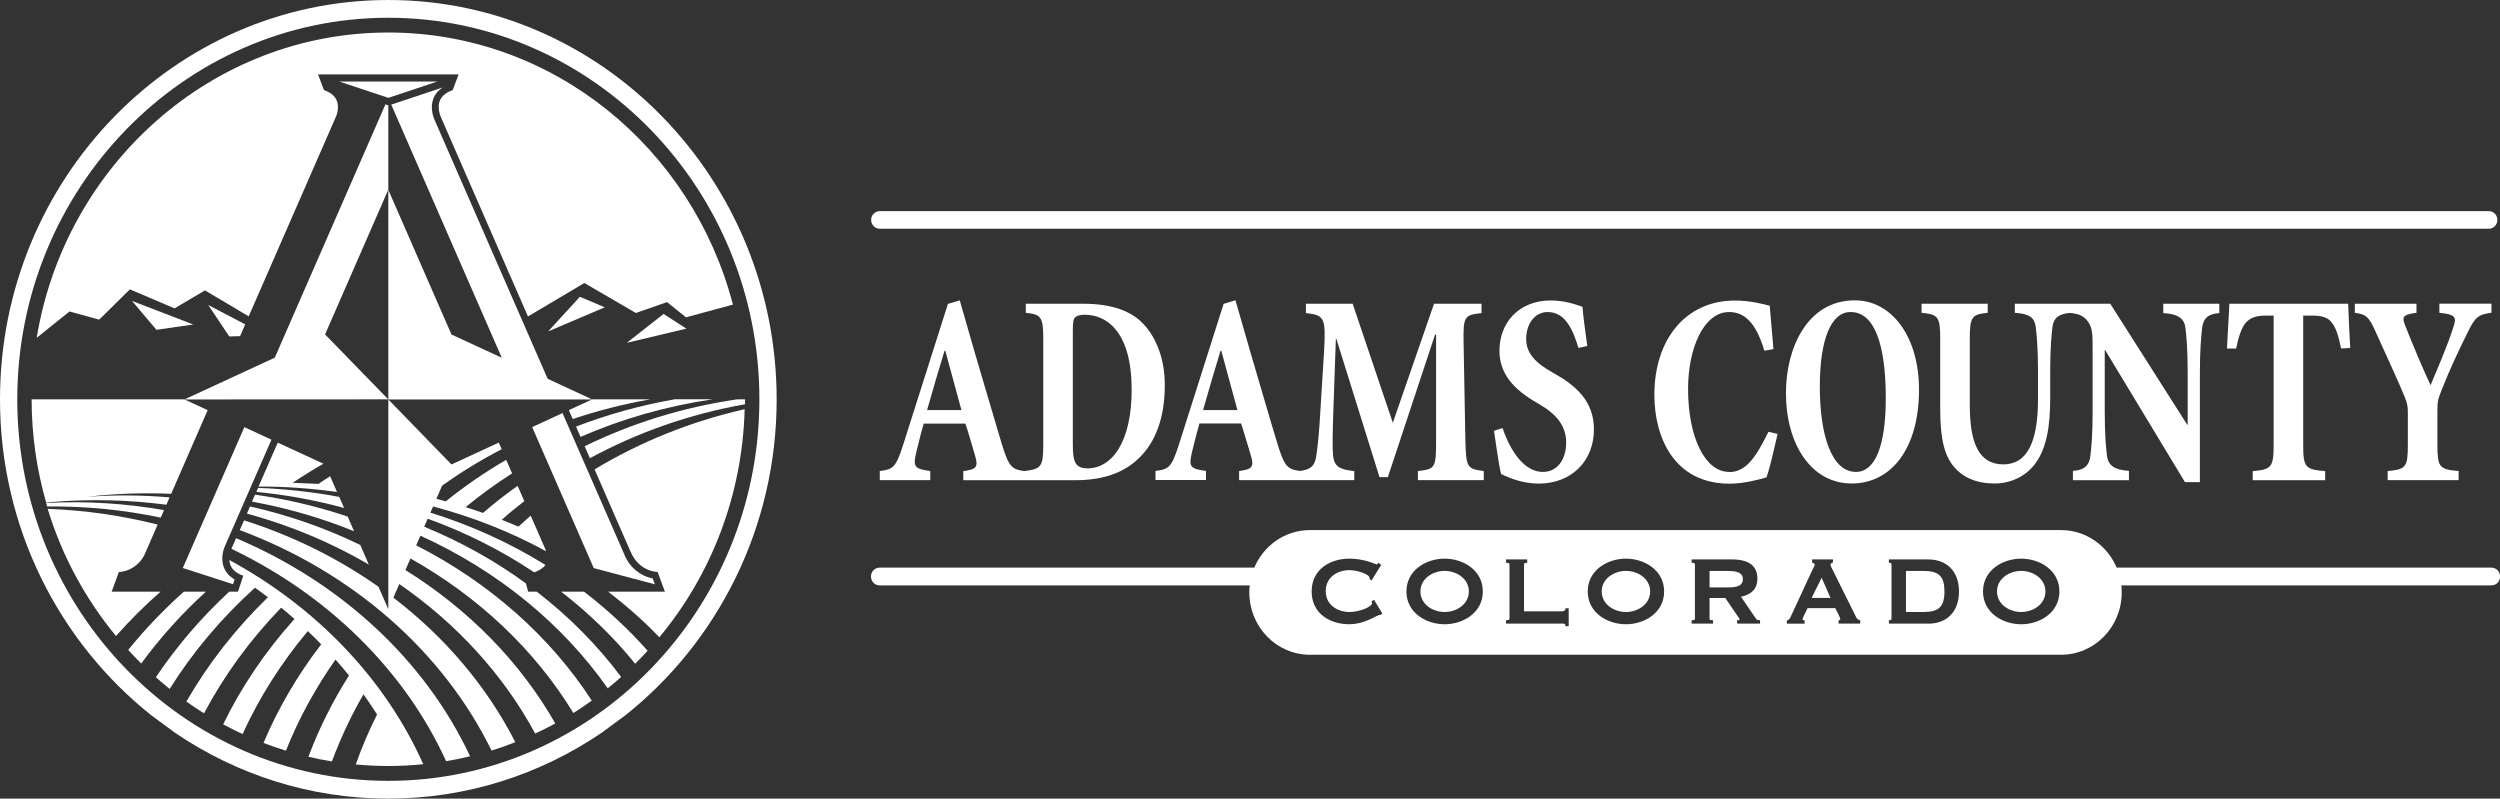 <svg width="216" height="69" viewBox="0 0 216 69" fill="none" xmlns="http://www.w3.org/2000/svg">
<rect x="0" y="0" width="216" height="69" fill="#333333" stroke="none"/>
<g clip-path="url(#clip0_1_9)">
<path d="M99.032 28.269C97.857 26.793 95.911 26.243 93.584 26.243H88.63V27.026C89.96 27.168 90.138 27.385 90.138 29.294V38.406C90.138 40.331 89.96 40.531 88.492 40.698C87.454 40.556 87.17 40.381 86.562 38.381C85.824 35.946 85.014 33.129 84.186 30.344L82.922 25.951L81.9 26.259L78.041 38.406C77.408 40.39 77.165 40.556 76.013 40.698V41.482H80.376V40.698C78.981 40.506 78.868 40.34 79.176 39.031C79.395 38.122 79.678 37.022 79.808 36.597H83.408C83.651 37.288 84.016 38.597 84.211 39.248C84.559 40.373 84.389 40.54 83.23 40.706V41.49H92.895C95.254 41.49 97.087 40.89 98.457 39.531C99.787 38.222 100.638 36.188 100.638 33.279C100.638 31.086 99.965 29.411 99.041 28.269H99.032ZM80.1 35.429C80.603 33.662 81.081 32.02 81.608 30.303H81.673L83.068 35.429H80.1ZM93.957 40.465C92.886 40.465 92.692 39.889 92.692 38.364V28.46C92.692 27.768 92.757 27.527 92.911 27.41C93.041 27.293 93.284 27.193 93.697 27.193C94.614 27.193 95.619 27.527 96.357 28.435C97.249 29.461 97.776 31.203 97.776 33.662C97.776 38.197 96.073 40.465 93.957 40.465Z" fill="white"/>
<path d="M126.608 38.072L126.454 29.602C126.413 27.335 126.519 27.218 128.003 27.052V26.243H123.9L120.34 36.53L116.87 26.243H112.832V27.052C114.422 27.218 114.559 27.46 114.405 30.269L114.097 35.229C113.984 37.38 113.838 38.689 113.724 39.406C113.595 40.265 113.246 40.573 112.313 40.69C111.276 40.548 110.992 40.373 110.384 38.381C109.638 35.946 108.835 33.129 108.008 30.336L106.743 25.943L105.722 26.251L101.862 38.397C101.23 40.381 100.986 40.548 99.835 40.69V41.473H104.197V40.69C102.803 40.498 102.689 40.331 102.997 39.023C103.216 38.114 103.5 37.022 103.63 36.588H107.23C107.465 37.28 107.838 38.589 108.04 39.239C108.389 40.356 108.219 40.531 107.059 40.698V41.482H117.008V40.698C115.695 40.581 115.265 40.265 115.176 39.339C115.111 38.672 115.135 37.48 115.2 35.521L115.419 29.269H115.459L119.189 41.223H119.911L123.989 28.91H124.078V38.072C124.078 40.415 124.013 40.531 122.505 40.698V41.482H128.197V40.698C126.762 40.506 126.673 40.415 126.608 38.072ZM103.946 35.429C104.449 33.662 104.927 32.02 105.454 30.303H105.519L106.913 35.429H103.946Z" fill="white"/>
<path d="M134.132 32.178C132.673 31.37 131.862 30.511 131.862 29.294C131.862 27.985 132.6 26.96 133.719 26.96C135.292 26.96 135.924 28.585 136.378 30.061L137.141 29.894C136.946 28.419 136.792 27.41 136.727 26.51C136.07 26.268 135.089 25.959 134.003 25.959C131.149 25.959 129.551 27.96 129.551 30.303C129.551 32.645 131.278 33.954 133.046 34.954C134.505 35.813 135.316 36.813 135.316 38.247C135.316 39.681 134.57 40.773 133.305 40.773C131.384 40.773 130.249 38.272 129.819 36.98L129.081 37.222C129.3 38.697 129.519 40.298 129.689 40.948C130.062 41.14 130.516 41.332 131.068 41.498C131.611 41.665 132.292 41.782 132.941 41.782C135.803 41.782 137.716 39.806 137.716 37.105C137.716 34.646 136.143 33.287 134.141 32.187L134.132 32.178Z" fill="white"/>
<path d="M149.384 40.773C147.357 40.773 145.849 37.864 145.849 33.596C145.849 30.061 147.219 26.96 149.384 26.96C150.673 26.96 151.695 27.793 152.441 30.303L153.227 30.161C153.114 28.852 153.032 27.868 152.903 26.418C152.376 26.276 151.2 25.968 149.895 25.968C145.638 25.968 142.938 29.336 142.938 34.104C142.938 37.847 144.681 41.79 149.441 41.79C150.681 41.79 152.1 41.407 152.627 41.24C152.951 40.331 153.349 38.497 153.584 37.497L152.797 37.305C151.776 39.356 150.924 40.79 149.392 40.79L149.384 40.773Z" fill="white"/>
<path d="M160.265 25.951H160.241C156.122 25.951 154.305 30.128 154.305 33.946C154.305 38.431 156.527 41.773 159.981 41.773C163.435 41.773 165.803 38.722 165.803 33.662C165.803 29.061 163.427 25.951 160.265 25.951ZM160.354 40.773C158.214 40.773 157.232 37.505 157.232 33.404C157.232 29.302 158.214 26.96 159.876 26.96H159.9C161.951 26.96 162.932 29.753 162.932 34.404C162.932 38.606 161.976 40.773 160.362 40.773H160.354Z" fill="white"/>
<path d="M210.762 26.243V27.026C212.181 27.168 212.27 27.41 211.962 28.294C211.484 29.819 210.543 31.995 210 33.279C209.278 31.728 208.516 29.911 207.843 28.218C207.495 27.36 207.559 27.193 208.784 27.026V26.243H203.457V27.026C204.462 27.168 204.657 27.335 205.313 28.794C206.489 31.42 207.211 32.92 207.778 34.329C207.997 34.879 208.038 35.096 208.038 35.688V38.406C208.038 40.365 207.884 40.556 206.295 40.698V41.482H212.424V40.698C210.746 40.556 210.592 40.365 210.592 38.406V35.446C210.592 34.612 210.657 34.471 210.965 33.679C211.776 31.628 212.424 30.311 213.186 28.76C213.859 27.377 214.103 27.185 215.262 27.018V26.235H210.77L210.762 26.243Z" fill="white"/>
<path d="M201.405 26.243H192.616C192.576 27.352 192.47 28.702 192.414 30.111H193.2C193.419 29.035 193.678 28.369 193.938 28.01C194.246 27.577 194.749 27.268 195.705 27.268H196.443V38.439C196.443 40.373 196.249 40.565 194.635 40.706V41.49H200.895V40.706C199.168 40.565 198.997 40.373 198.997 38.439V27.268H199.849C200.586 27.268 201.154 27.435 201.462 27.868C201.786 28.252 202.03 28.919 202.273 30.111L203.059 30.061C202.986 28.744 202.914 27.268 202.881 26.243H201.405Z" fill="white"/>
<path d="M186.924 27.052C188.165 27.127 188.716 27.502 188.822 28.319C188.911 29.061 189.016 30.228 189.016 32.187V36.697H188.976L182.327 26.243H174.081V27.026C175.346 27.102 175.784 27.452 175.889 28.244C175.978 29.011 176.084 30.128 176.084 32.062V34.496C176.084 38.147 175.168 40.123 173.092 40.123C171.016 40.123 170.189 38.356 170.189 34.996V29.294C170.189 27.36 170.368 27.168 171.738 27.026V26.243H166.022V27.026C167.465 27.168 167.635 27.36 167.635 29.294V35.33C167.635 38.022 168.024 39.556 169.03 40.556C169.946 41.49 171.17 41.773 172.322 41.773C173.7 41.773 174.981 41.182 175.808 40.106C176.854 38.747 177.138 36.738 177.138 34.404V32.07C177.138 30.086 177.243 29.019 177.332 28.252C177.422 27.468 177.9 27.11 178.841 27.035C179.627 27.11 180.081 27.293 180.454 27.868C180.803 28.419 180.803 28.869 180.803 30.444V35.571C180.803 37.505 180.697 38.672 180.608 39.389C180.519 40.248 180.041 40.631 179.1 40.681V41.49H183.941V40.681C182.7 40.606 182.157 40.231 182.043 39.389C181.954 38.672 181.849 37.505 181.849 35.571V30.253H181.889L188.781 41.657H190.07V32.187C190.07 30.228 190.184 29.061 190.265 28.319C190.354 27.51 190.808 27.102 191.749 27.052V26.243H186.908V27.052H186.924Z" fill="white"/>
<path d="M76.005 19.765H215.027C215.441 19.765 215.781 19.415 215.773 18.99C215.773 18.573 215.432 18.24 215.027 18.24H76.046C75.673 18.24 75.332 18.498 75.276 18.873C75.203 19.349 75.559 19.765 76.013 19.765H76.005Z" fill="white"/>
<path d="M166.184 49.326H164.676V52.877H166.184C167.53 52.877 168 52.411 168 51.102C168 49.793 167.522 49.326 166.184 49.326Z" fill="white"/>
<path d="M140.481 49.326C139.451 49.326 138.389 49.993 138.389 51.102C138.389 52.211 139.451 52.877 140.481 52.877C141.511 52.877 142.573 52.211 142.573 51.102C142.573 49.993 141.511 49.326 140.481 49.326Z" fill="white"/>
<path d="M149.392 49.326H147.705V50.752H149.392C150.462 50.752 150.584 50.343 150.584 50.043C150.584 49.743 150.462 49.334 149.392 49.334V49.326Z" fill="white"/>
<path d="M156.535 51.66H158.157C158.1 51.527 157.468 50.093 157.387 49.918C157.297 50.093 156.6 51.527 156.527 51.66H156.535Z" fill="white"/>
<path d="M124.816 49.326C123.787 49.326 122.724 49.993 122.724 51.102C122.724 52.211 123.787 52.877 124.816 52.877C125.846 52.877 126.908 52.211 126.908 51.102C126.908 49.993 125.846 49.326 124.816 49.326Z" fill="white"/>
<path d="M215.254 49.043H182.878C182.076 47.134 180.227 45.8 178.07 45.8H113.173C111.024 45.8 109.176 47.134 108.373 49.043H75.997C75.584 49.043 75.251 49.385 75.251 49.81C75.251 50.235 75.584 50.577 75.997 50.577H107.976C107.951 50.777 107.943 50.977 107.943 51.185C107.943 54.161 110.286 56.571 113.181 56.571H178.078C180.973 56.571 183.316 54.161 183.316 51.185C183.316 50.977 183.3 50.777 183.284 50.577H215.262C215.676 50.577 216.008 50.235 216.008 49.81C216.008 49.385 215.676 49.043 215.262 49.043H215.254ZM119.4 53.028C119.4 53.028 119.319 53.111 119.286 53.128H119.173L118.905 53.244C118.476 53.469 117.576 53.936 116.595 53.936C114.965 53.936 113.327 53.061 113.327 51.102C113.327 49.143 114.973 48.267 116.595 48.267C117.138 48.267 117.689 48.351 118.273 48.526L118.832 48.726L118.97 48.776C118.97 48.776 119.035 48.718 119.051 48.693L119.1 48.618L119.335 48.809L118.5 50.151L118.354 50.051L118.338 50.026V50.002C118.338 50.002 118.322 49.901 118.314 49.876C118.265 49.618 117.276 49.26 116.603 49.26C115.614 49.26 114.543 49.826 114.543 51.069C114.543 52.311 115.614 52.877 116.603 52.877C117.438 52.877 118.549 52.436 118.549 52.102L118.516 52.011L118.492 51.961L118.719 51.827L119.432 53.002L119.4 53.036V53.028ZM124.816 53.936C123.219 53.936 121.516 52.944 121.516 51.102C121.516 49.26 123.219 48.267 124.816 48.267C126.414 48.267 128.116 49.26 128.116 51.102C128.116 52.944 126.414 53.936 124.816 53.936ZM135.535 54.103H135.251V54.053C135.251 53.911 135.195 53.878 134.959 53.878H130.119V53.586H130.168C130.419 53.586 130.419 53.494 130.419 53.453V48.759C130.419 48.718 130.419 48.626 130.168 48.626H130.119V48.334H131.951V48.626H131.903C131.676 48.626 131.676 48.718 131.676 48.759V52.819H134.959C135.138 52.819 135.251 52.736 135.251 52.602V52.552H135.535V54.111V54.103ZM140.481 53.936C138.884 53.936 137.181 52.944 137.181 51.102C137.181 49.26 138.884 48.267 140.481 48.267C142.078 48.267 143.781 49.26 143.781 51.102C143.781 52.944 142.078 53.936 140.481 53.936ZM152.076 53.878H150.089V53.586H150.138C150.243 53.586 150.308 53.544 150.308 53.528C150.308 53.478 150.251 53.403 150.154 53.261C150.154 53.261 149.092 51.71 149.068 51.669H147.705V53.453C147.705 53.511 147.705 53.586 147.957 53.586H148.005V53.878H146.157V53.586H146.205C146.441 53.586 146.441 53.494 146.441 53.453V48.759C146.441 48.718 146.441 48.626 146.205 48.626H146.157V48.334H149.651C151.103 48.334 151.841 48.893 151.841 50.002C151.841 50.843 151.354 51.36 150.422 51.56C150.624 51.852 151.719 53.461 151.719 53.461C151.792 53.578 151.914 53.586 152.019 53.586H152.068V53.878H152.076ZM160.727 53.878H158.854V53.586H158.903C158.903 53.586 159.008 53.553 159.008 53.519L158.935 53.278C158.935 53.278 158.595 52.594 158.57 52.544H156.178C156.138 52.627 155.83 53.244 155.83 53.244L155.732 53.536C155.732 53.536 155.789 53.594 155.87 53.594H155.919V53.886H154.386V53.594H154.435C154.573 53.569 154.654 53.419 154.743 53.228L156.608 49.201L156.632 49.16C156.705 49.018 156.786 48.868 156.786 48.784C156.786 48.751 156.786 48.668 156.608 48.626H156.568V48.334H158.368V48.618H158.327C158.205 48.651 158.157 48.701 158.157 48.784C158.157 48.868 158.197 48.968 158.295 49.143L160.386 53.353C160.451 53.478 160.541 53.536 160.695 53.594L160.727 53.611V53.886V53.878ZM166.589 53.878H163.2V53.586H163.249C163.37 53.586 163.427 53.544 163.427 53.453V48.759C163.427 48.668 163.37 48.626 163.249 48.626H163.2V48.334H166.589C168.235 48.334 169.257 49.393 169.257 51.11C169.257 52.828 168.235 53.886 166.589 53.886V53.878ZM174.632 53.936C173.035 53.936 171.332 52.944 171.332 51.102C171.332 49.26 173.035 48.267 174.632 48.267C176.23 48.267 177.932 49.26 177.932 51.102C177.932 52.944 176.23 53.936 174.632 53.936Z" fill="white"/>
<path d="M174.632 49.326C173.603 49.326 172.541 49.993 172.541 51.102C172.541 52.211 173.603 52.877 174.632 52.877C175.662 52.877 176.724 52.211 176.724 51.102C176.724 49.993 175.662 49.326 174.632 49.326Z" fill="white"/>
<path d="M33.551 0C15.049 0 0 15.481 0 34.504C0 45.608 5.132 55.487 13.078 61.806L15.162 63.34C20.449 66.916 26.765 69 33.551 69C40.338 69 46.654 66.916 51.941 63.34L54.024 61.806C61.97 55.495 67.103 45.608 67.103 34.504C67.095 15.481 52.046 0 33.551 0ZM33.551 67.466C15.868 67.466 1.492 52.677 1.492 34.504C1.492 16.331 15.868 1.534 33.551 1.534C51.235 1.534 65.611 16.323 65.611 34.504C65.611 52.686 51.227 67.466 33.551 67.466Z" fill="white"/>
<path d="M8.57 27.618L11.222 25.001L15.081 26.643L17.708 25.092L19.459 26.126L21.486 27.335L29.027 10.079C29.157 9.787 29.197 9.503 29.197 9.228C29.197 8.411 28.613 7.995 27.989 7.786L27.478 6.427H39.624L39.114 7.786C38.489 8.003 37.905 8.411 37.905 9.228C37.905 9.503 37.954 9.787 38.076 10.079L45.616 27.343L50.489 24.451L54.941 27.043L57.633 26.101L59.27 27.418L63.324 26.318C59.805 12.796 47.789 2.809 33.551 2.809C18.316 2.809 5.635 14.239 3.17 29.186L6.008 26.91L8.57 27.618Z" fill="white"/>
<path d="M19.808 29.069L20.741 29.044L20.878 28.735L21.114 28.194L21.186 28.027L17.992 26.351L19.808 29.069Z" fill="white"/>
<path d="M13.516 28.494L16.695 28.035L11.408 26.001L13.516 28.494Z" fill="white"/>
<path d="M54.154 29.619L59.303 28.394L57.332 27.127L54.154 29.619Z" fill="white"/>
<path d="M47.359 28.635L52.249 26.551L50.1 25.643L47.359 28.635Z" fill="white"/>
<path d="M28.086 28.894L33.543 16.398L33.551 16.389V9.103L33.3 9.02L23.741 30.903L15.932 34.513L33.543 34.504L28.086 28.894Z" fill="white"/>
<path d="M13.889 51.118H9.649L10.265 49.426C11.319 49.36 12.211 48.668 12.584 47.701L13.622 45.325C10.581 44.558 7.403 44.083 4.119 43.966C5.359 48.042 7.395 51.769 10.022 54.953C11.213 53.603 12.503 52.319 13.873 51.118H13.889Z" fill="white"/>
<path d="M14.173 44.074C10.873 43.499 7.532 43.274 3.989 43.457C4.022 43.557 4.046 43.657 4.07 43.758C7.443 43.724 10.735 44.058 13.889 44.724L14.173 44.074Z" fill="white"/>
<path d="M23.457 37.989L21.113 36.905L15.795 49.076L20.132 50.477C20.189 50.301 20.205 50.26 20.27 50.06C19.362 49.543 19.208 48.759 19.208 48.284C19.208 47.884 19.281 47.526 19.435 47.184L23.457 37.98V37.989Z" fill="white"/>
<path d="M17.797 51.118H15.884C14.132 52.686 12.519 54.37 11.076 56.154C11.441 56.554 11.822 56.946 12.203 57.329C13.832 55.103 15.705 53.019 17.789 51.118H17.797Z" fill="white"/>
<path d="M19.816 48.392C19.857 49.151 20.416 49.535 21.016 49.743L20.562 51.118H19.808C17.384 53.361 15.259 55.845 13.467 58.513C13.857 58.863 14.254 59.196 14.659 59.522C16.662 56.329 19.143 53.386 22.03 50.777C22.411 51.044 22.784 51.327 23.149 51.602C20.359 54.311 17.984 57.346 16.103 60.614C16.605 60.972 17.108 61.306 17.627 61.631C19.378 58.33 21.624 55.262 24.292 52.502C24.681 52.819 25.07 53.144 25.443 53.478C22.954 56.254 20.87 59.313 19.281 62.581C19.832 62.881 20.392 63.156 20.959 63.423C22.403 60.247 24.308 57.262 26.595 54.528C26.992 54.903 27.381 55.287 27.754 55.67C25.719 58.313 24.041 61.172 22.767 64.19C23.408 64.432 24.049 64.657 24.705 64.857C25.808 62.089 27.251 59.455 28.986 56.987C29.392 57.438 29.781 57.896 30.154 58.363C28.743 60.589 27.559 62.94 26.651 65.382C27.316 65.54 27.997 65.682 28.678 65.79C29.416 63.79 30.332 61.847 31.403 59.988C31.816 60.564 32.205 61.147 32.578 61.731C31.873 63.131 31.257 64.573 30.738 66.049C31.662 66.132 32.586 66.182 33.535 66.182C34.557 66.182 35.57 66.132 36.568 66.024C33.284 58.663 27.349 52.477 19.8 48.376L19.816 48.392Z" fill="white"/>
<path d="M46.386 51.118H45.632L45.438 50.402C42.77 48.459 39.819 46.809 36.649 45.508L36.949 44.816C40.257 46.008 43.346 47.576 46.159 49.451C46.541 49.309 46.913 49.109 47.124 48.809C44.084 46.925 40.751 45.4 37.184 44.291L37.419 43.758C40.889 44.675 44.165 45.983 47.181 47.626H47.189C47.165 47.567 47.149 47.509 47.116 47.442L45.851 44.55C45.495 44.866 45.146 45.175 44.797 45.5C44.319 45.3 43.84 45.1 43.354 44.908C43.978 44.349 44.627 43.816 45.3 43.299L44.724 41.974C43.687 42.715 42.681 43.491 41.732 44.316C41.238 44.141 40.735 43.974 40.232 43.816C41.497 42.766 42.843 41.798 44.246 40.898L43.735 39.731C41.886 40.806 40.135 42.007 38.514 43.316C38.246 43.241 37.97 43.166 37.703 43.099L38.197 41.965C39.811 40.806 41.53 39.748 43.338 38.814H43.346L43.095 38.239L39.008 40.131L33.551 34.513H51.17L47.319 32.728C42.762 22.3 37.541 10.345 37.541 10.345C37.386 9.995 37.313 9.637 37.313 9.245C37.313 8.795 37.459 8.061 38.254 7.553L33.803 9.037L43.354 30.911L39.008 28.902L33.551 16.406V34.521V52.636L32.7 50.693C29.238 48.259 25.33 46.308 21.089 44.958L20.716 45.8C30.462 49.435 38.278 56.287 42.47 64.849C43.167 64.632 43.849 64.39 44.522 64.123C42.065 59.305 38.449 55.053 33.989 51.635L34.5 50.46C39.462 53.886 43.5 58.304 46.24 63.381C46.832 63.106 47.408 62.814 47.976 62.506C44.951 57.196 40.484 52.652 35.027 49.251L35.465 48.251C41.351 51.56 46.216 56.154 49.541 61.606C50.084 61.264 50.611 60.905 51.13 60.53C47.514 54.962 42.259 50.327 35.959 47.117L36.324 46.283C42.981 49.309 48.584 53.886 52.508 59.471C52.905 59.155 53.295 58.83 53.667 58.488C51.624 55.754 49.167 53.278 46.386 51.127V51.118Z" fill="white"/>
<path d="M20.4 46.492L19.995 47.417C28.354 51.427 34.962 57.921 38.546 65.766C39.243 65.649 39.932 65.507 40.614 65.34C36.746 57.079 29.497 50.352 20.4 46.5V46.492Z" fill="white"/>
<path d="M24 38.239L22.338 42.04C24.641 42.024 26.911 42.199 29.116 42.507L28.524 41.148C28.184 41.357 27.851 41.582 27.519 41.807C26.887 41.782 25.995 41.74 25.281 41.715C26.141 41.14 27.032 40.581 27.941 40.065L23.992 38.239H24Z" fill="white"/>
<path d="M22.297 42.165L22.151 42.499C24.762 42.757 27.292 43.224 29.732 43.891L29.311 42.932C27.032 42.507 24.689 42.24 22.289 42.157L22.297 42.165Z" fill="white"/>
<path d="M22.038 42.732L21.77 43.341C24.851 43.899 27.811 44.766 30.592 45.9L30.041 44.633C27.486 43.774 24.803 43.132 22.038 42.74V42.732Z" fill="white"/>
<path d="M31.865 48.776L31.127 47.084C28.159 45.642 24.965 44.516 21.6 43.758L21.332 44.374C25.103 45.4 28.646 46.892 31.865 48.776Z" fill="white"/>
<path d="M45.981 36.905L51.3 49.084L56.578 50.485C56.489 50.235 56.449 50.143 56.392 49.976C55.306 49.768 54.373 48.993 53.951 47.926C53.951 47.926 51.559 42.457 48.6 35.688L45.973 36.905H45.981Z" fill="white"/>
<path d="M50.457 51.118H48.478C50.87 52.969 53.027 55.053 54.876 57.346C55.249 56.979 55.605 56.612 55.954 56.229C54.316 54.37 52.468 52.661 50.457 51.118Z" fill="white"/>
<path d="M29.311 7.044L33.551 8.453L37.784 7.044H29.311Z" fill="white"/>
<path d="M49.484 36.205C51.641 35.48 53.878 34.904 56.189 34.504H51.162L49.151 35.438L49.484 36.205Z" fill="white"/>
<path d="M58.273 34.504C55.313 35.021 52.468 35.821 49.768 36.855L50.157 37.747C53.708 36.197 57.551 35.088 61.597 34.496H58.273V34.504Z" fill="white"/>
<path d="M63.689 34.504C58.978 35.188 54.535 36.588 50.514 38.556L50.968 39.589C55.022 37.389 59.538 35.78 64.362 34.929C64.362 34.788 64.37 34.646 64.37 34.504H63.689Z" fill="white"/>
<path d="M54.503 47.692C54.884 48.659 55.767 49.351 56.822 49.418L57.446 51.118H52.541C54.122 52.336 55.614 53.645 56.968 55.062C61.403 49.726 64.143 42.865 64.338 35.355C59.635 36.422 55.265 38.206 51.373 40.556L54.495 47.701L54.503 47.692Z" fill="white"/>
<path d="M14.376 43.608L14.651 42.974C12.324 42.774 9.932 42.749 7.516 42.924C7.865 42.882 8.205 42.849 8.554 42.816C10.662 42.624 12.746 42.574 14.789 42.666L17.943 35.438L15.924 34.504H2.732C2.732 37.605 3.178 40.598 3.989 43.432C4.176 43.407 4.281 43.391 4.492 43.374C7.873 43.091 11.181 43.191 14.376 43.608Z" fill="white"/>
</g>
<defs>
<clipPath id="clip0_1_9">
<rect width="216" height="69" fill="white"/>
</clipPath>
</defs>
</svg>
